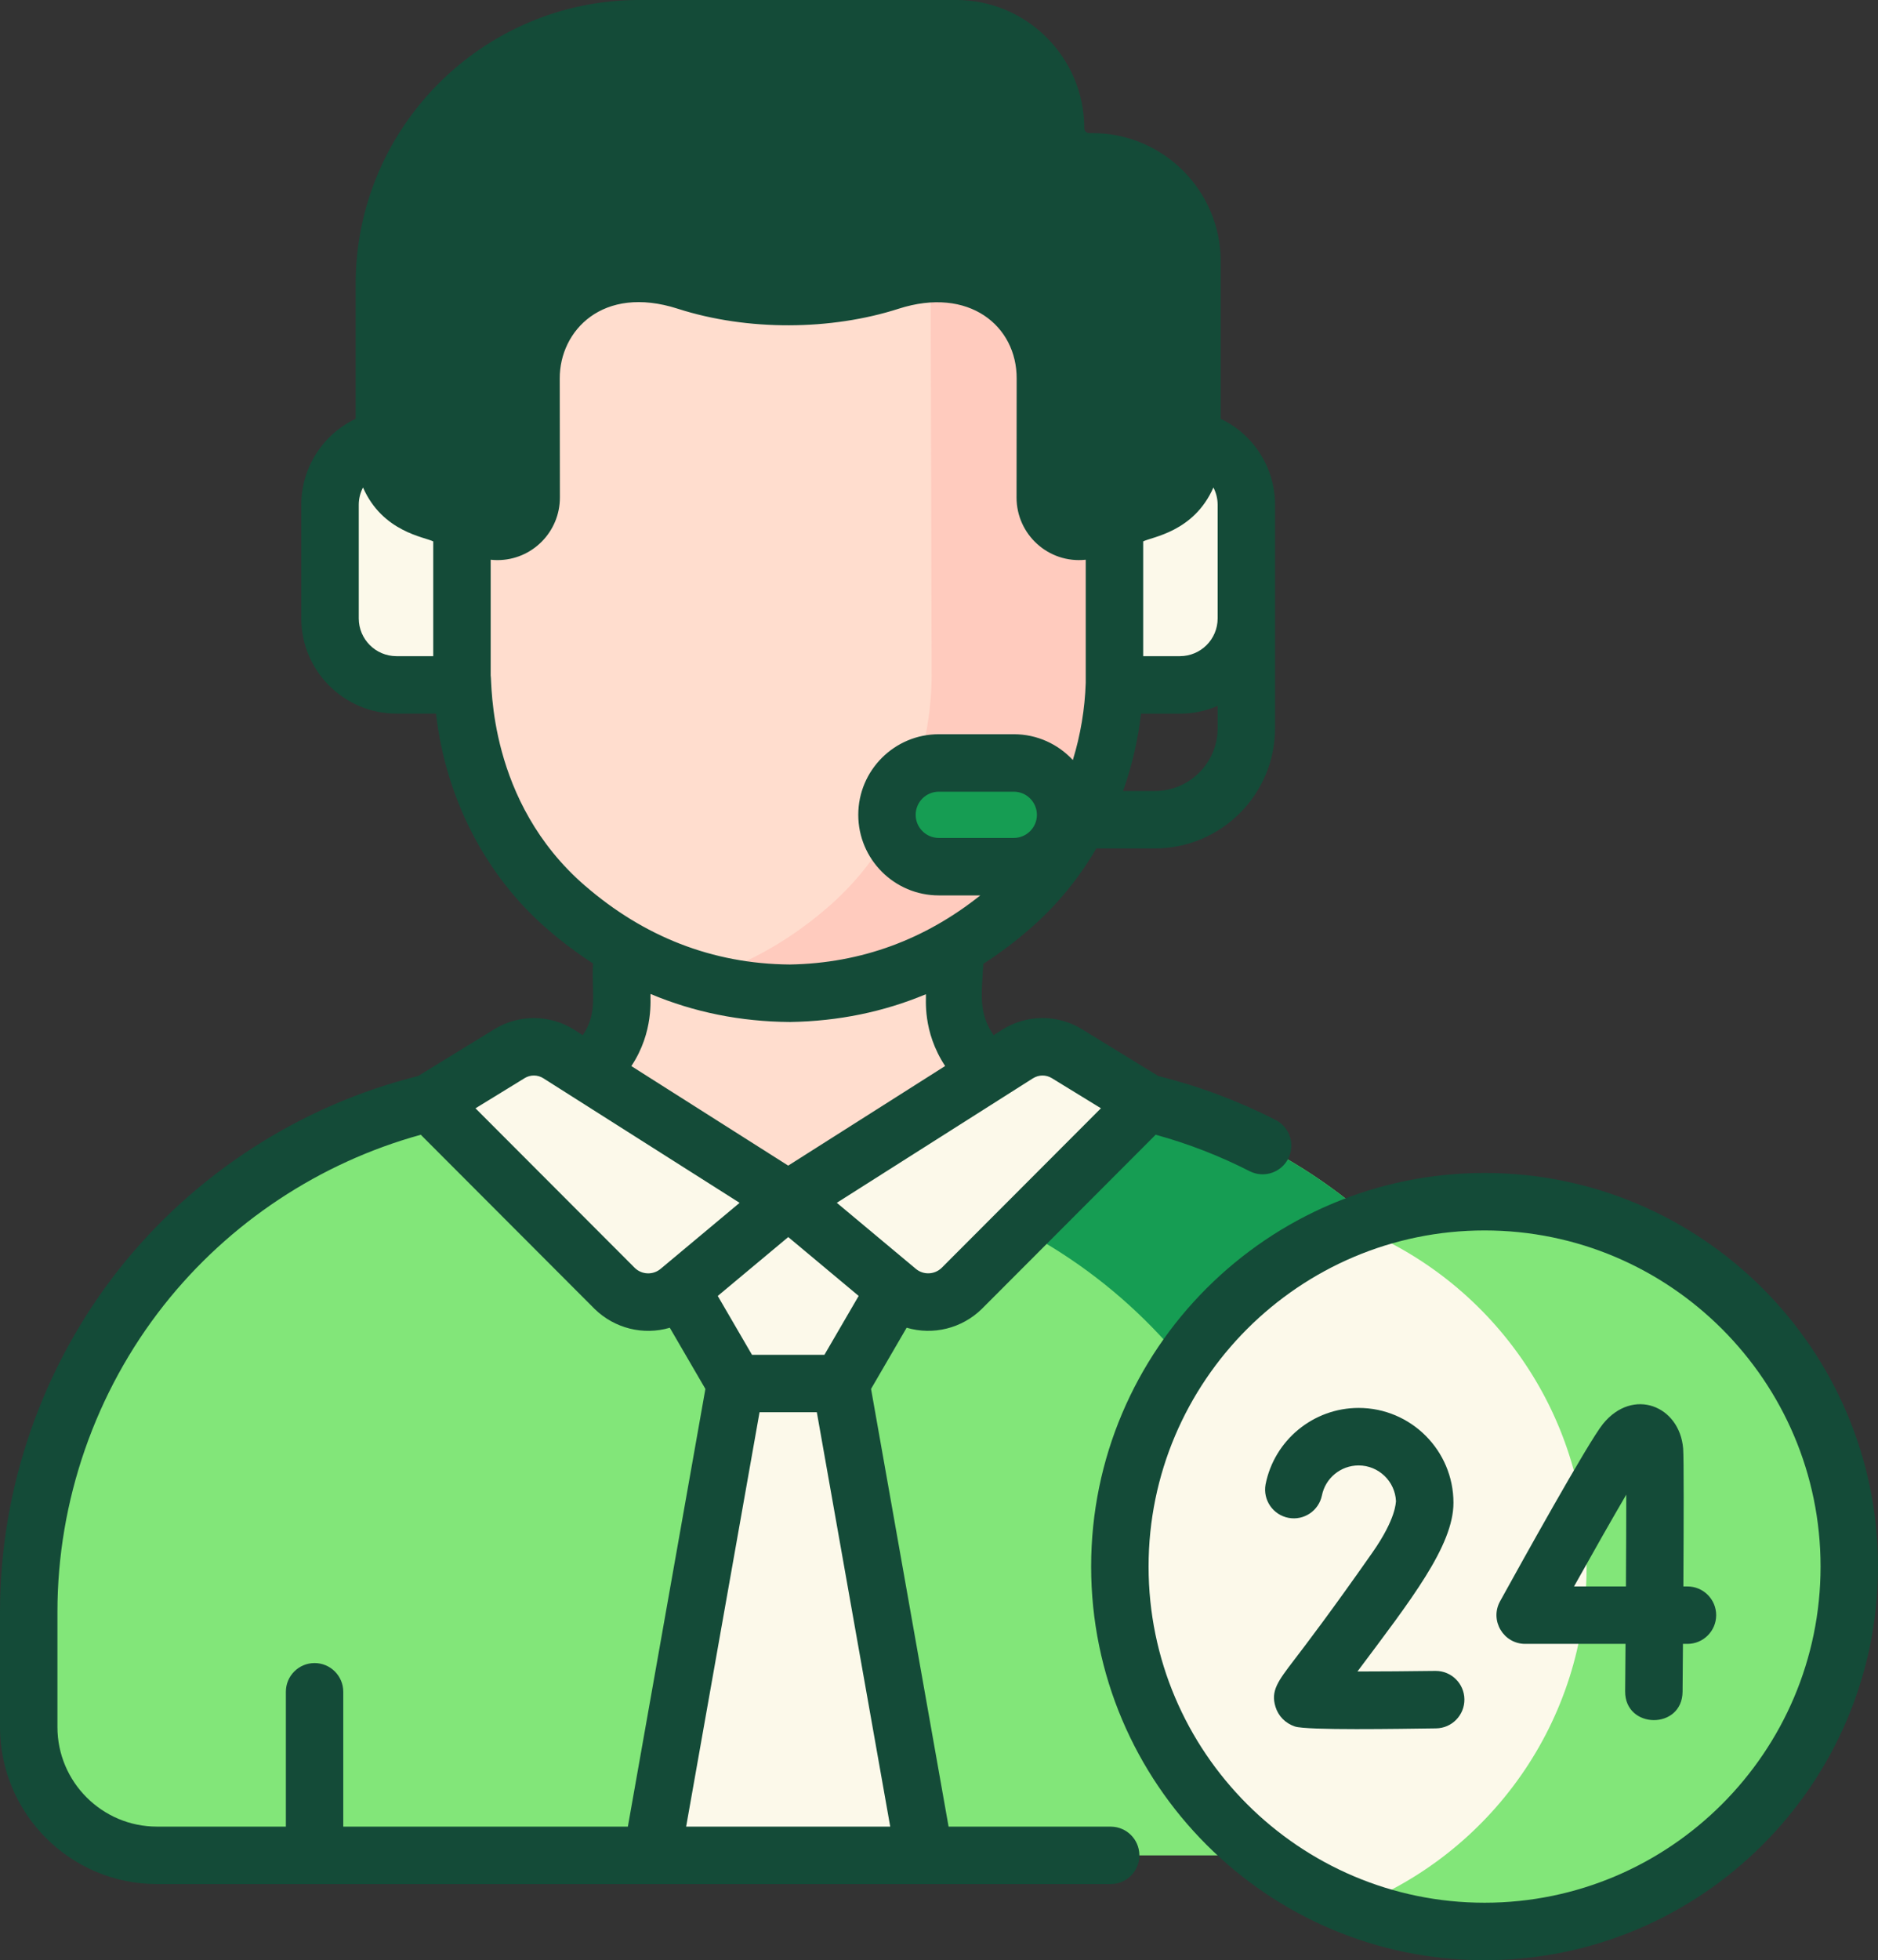 <?xml version="1.0" encoding="UTF-8"?><svg id="Layer_1" xmlns="http://www.w3.org/2000/svg" viewBox="0 0 490.75 512"><rect x="0" y="0" width="490.75" height="512" fill="#333333" stroke="none"/><path d="M267.9,284.1c-10.71-2.06-18.45-11.43-18.45-22.34v-62.48h-86.97v62.48c0,11.14-8.04,20.34-18.45,22.34,0,0,30.92,65.18,61.93,65.32,32.42.15,64.94-64.75,61.93-65.33h0Z" style="fill:#ffddce;"/><path d="M296.91,128.6l-5.81.02-.1-23.42c-.2-49.06-40.69-83.06-85.58-83.37-44.69.7-85.09,34.85-84.89,84.1l.07,16.51.03,6.91-5.81.02c-8.52.04-15.4,7.06-15.36,15.68l.07,17.3c.04,8.62,6.97,15.59,15.49,15.55l5.83-.02c.57,22.66,10.07,44.43,27.13,59.17,13.73,11.87,33.01,22.2,58.42,22.37,25.41-.39,44.6-10.89,58.23-22.87,16.93-14.89,26.25-36.74,26.64-59.4l5.83-.02c8.52-.04,15.4-7.06,15.36-15.68l-.07-17.3c-.04-8.62-6.97-15.58-15.49-15.55h0Z" style="fill:#ffddce;"/><path d="M312.41,144.15c-.04-8.62-6.97-15.59-15.49-15.55l-5.81.02-.1-23.42c-.16-39.12-25.95-68.64-59.14-79.17,7.07,11.97,11.23,26.05,11.3,41.67l.28,109.45c-.39,22.66-9.7,44.52-26.64,59.4-9.05,7.95-20.54,15.24-34.68,19.37,7.37,2.15,15.46,3.44,24.29,3.5,25.41-.39,44.6-10.89,58.23-22.87,16.93-14.89,26.25-36.74,26.64-59.4l5.83-.02c8.52-.04,15.4-7.06,15.36-15.68l-.07-17.3Z" style="fill:#ffcbbe;"/><path d="M291.23,114.5v64.4h17.1c9.59,0,17.36-7.77,17.36-17.37v-29.67c0-9.59-7.77-17.36-17.36-17.36h-17.1ZM120.71,114.5v64.4h-17.1c-9.59,0-17.36-7.77-17.36-17.37v-29.67c0-9.59,7.77-17.36,17.36-17.36h17.1Z" style="fill:#fcf9ea;"/><path d="M285.49,42.27h-.88c-4.85,0-8.78-3.93-8.78-8.78,0-14.36-11.64-25.99-25.99-25.99h-82.73c-36.82,0-66.67,29.85-66.67,66.67v44.06c0,6.47,4.1,12.23,10.21,14.36l16.42,5.72c5.74,2,11.73-2.27,11.72-8.35l-.04-31.07c-.06-15.11,11.99-27.41,26.91-27.47h.32c4.57-.02,9.09.69,13.4,2.08,7.65,2.46,15.57,3.95,23.6,3.91h5.92c8.03.03,15.96-1.46,23.6-3.91,4.33-1.39,8.85-2.09,13.4-2.08h.33c14.93.07,26.98,12.37,26.91,27.47l-.03,31.07c0,6.08,5.99,10.34,11.73,8.34l16.42-5.72c6.11-2.13,10.21-7.89,10.21-14.36v-49.96c0-14.35-11.64-25.99-25.99-25.99Z" style="fill:#144b38;"/><path d="M285.49,42.27h-.88c-4.85,0-8.78-3.93-8.78-8.78,0-14.36-11.64-25.99-25.99-25.99h-32.99c15.91,14.68,26.21,35.54,26.31,60.21v3.79c.93-.06,1.85-.09,2.77-.08h.33c14.93.07,26.98,12.37,26.91,27.47l-.03,31.07c0,6.08,5.99,10.34,11.73,8.34l16.42-5.72c6.11-2.13,10.21-7.89,10.21-14.36v-49.96c0-14.35-11.64-25.99-25.99-25.99h0Z" style="fill:#144b38;"/><path d="M264.92,226.37h-19.6c-7.48,0-13.54-6.06-13.54-13.54s6.06-13.54,13.54-13.54h19.6c7.48,0,13.54,6.06,13.54,13.54s-6.06,13.54-13.54,13.54Z" style="fill:#169d53;"/><path d="M370.92,484.62c18.51,0,33.51-15.01,33.51-33.51v-30.1c0-65.55-46.52-121.88-110.89-134.27l-21.56-4.15c-15.9,17.09-66.02,43.03-66.02,43.03,0,0-62.76-43.65-63.03-43.6l-24.54,4.72C54.02,299.12,7.5,355.45,7.5,421.01v30.1c0,18.51,15.01,33.51,33.51,33.51h329.91,0Z" style="fill:#82e679;"/><path d="M293.54,286.74l-21.56-4.15c-7.57,8.14-22.9,18.28-36.88,26.67,61.24,14.64,104.9,69.48,104.9,132.98v42.39h30.92c18.51,0,33.51-15,33.51-33.51v-30.1c0-65.55-46.52-121.88-110.89-134.27h0Z" style="fill:#169d53;"/><path d="M133.18,275.2l-20.96,12.85,48.4,48.48c4.61,4.49,11.88,4.77,16.82.64l28.53-23.83-59.97-38.04c-3.9-2.48-8.88-2.51-12.82-.1h0Z" style="fill:#fcf9ea;"/><path d="M278.76,275.2l20.96,12.85-48.4,48.48c-4.61,4.49-11.88,4.77-16.82.64l-28.53-23.83,59.97-38.04c3.9-2.48,8.88-2.51,12.82-.1h0Z" style="fill:#fcf9ea;"/><path d="M205.97,313.35l-28.09,23.46,14.31,24.58h27.55l14.31-24.58-28.09-23.46Z" style="fill:#fcf9ea;"/><path d="M241.59,484.62l-21.84-123.24h-27.55l-21.84,123.24h71.24Z" style="fill:#fcf9ea;"/><circle cx="387.95" cy="409.19" r="95.31" style="fill:#fcf9ea;"/><path d="M387.95,313.88c-12.1,0-23.68,2.26-34.33,6.37,35.67,13.78,60.98,48.4,60.98,88.94s-25.3,75.16-60.98,88.94c10.65,4.11,22.23,6.37,34.33,6.37,52.64,0,95.31-42.67,95.31-95.31s-42.67-95.31-95.31-95.31Z" style="fill:#82e679;"/><path d="M440.97,414.37h-1.08c.09-16.22.14-33.62-.06-36.03-.93-11.17-13.11-16.03-20.93-6.44-3.83,4.7-21.57,36.67-26.91,46.35-2.76,4.99.86,11.13,6.57,11.13h26.21c-.03,4.38-.07,8.57-.1,12.36-.09,9.96,14.92,10.14,15.01.13.02-2.33.06-6.86.1-12.49h1.18c4.14,0,7.5-3.36,7.5-7.5s-3.36-7.5-7.5-7.5h0ZM424.88,414.37h-13.56c5.06-9.05,10-17.74,13.65-23.97,0,6.45-.04,15.04-.09,23.97ZM375.17,436.44h-.1c-6.94.09-14.3.15-20.35.15,14-18.7,25.09-32.83,25.09-44.06,0-13.67-11.12-24.78-24.78-24.78-11.82,0-22.04,8.41-24.32,19.99-.74,4.08,1.97,7.98,6.04,8.73,4,.73,7.84-1.86,8.68-5.83.9-4.56,4.93-7.87,9.59-7.87,5.25,0,9.55,4.16,9.77,9.36-.09.27.11,4.44-6.15,13.38-10.7,15.28-17.08,23.64-20.51,28.13-4.2,5.5-6.11,8-4.83,12.17.75,2.45,2.6,4.32,5.08,5.15,3.15,1.05,27.29.61,36.88.49,4.14-.05,7.46-3.45,7.41-7.6h0c-.05-4.11-3.4-7.41-7.5-7.41h0Z" style="fill:#144b38;"/><path d="M387.94,306.38c-56.69,0-102.81,46.12-102.81,102.81s46.12,102.81,102.81,102.81,102.81-46.12,102.81-102.81-46.12-102.81-102.81-102.81ZM387.94,496.99c-48.42,0-87.8-39.39-87.8-87.8s39.39-87.8,87.8-87.8,87.8,39.39,87.8,87.8-39.39,87.8-87.8,87.8h0Z" style="fill:#144b38;"/><path d="M290.36,477.11h-42.48l-20.26-114.33,9.3-15.98c6.95,2.04,14.45.17,19.63-4.9.03-.02.05-.05.08-.08l45.36-45.43c8.51,2.33,16.76,5.54,24.61,9.55,3.71,1.85,8.22.34,10.06-3.37,1.82-3.65.39-8.09-3.23-9.99-9.78-5-20.09-8.87-30.75-11.52l-20.01-12.27c-6.34-3.89-14.48-3.82-20.76.16l-2.27,1.44c-4.05-5.9-3.1-10.79-2.69-18.63,4.45-2.87,8.67-6.07,12.64-9.57,6.7-5.88,12.38-12.85,16.9-20.58h15.29c17.32,0,31.41-14.09,31.41-31.41v-58.34c0-9.79-5.7-18.43-14.2-22.46v-41.13c0-18.47-15.03-33.5-33.5-33.5h-.88c-.7,0-1.27-.57-1.27-1.28,0-18.47-15.02-33.5-33.5-33.5h-82.73c-40.9,0-74.17,33.27-74.17,74.17v35.23c-8.5,4.03-14.21,12.68-14.21,22.46v29.67c0,13.71,11.16,24.87,24.87,24.87h10.33c2.55,22.11,12.91,42.3,29.14,56.33,3.75,3.25,7.73,6.24,11.9,8.94-.45,7.7,1.35,12.91-2.69,18.73l-2.27-1.44c-6.27-3.98-14.42-4.04-20.76-.16l-20,12.27c-30.77,7.68-58.51,25.59-78.21,50.53C11.03,356.95,0,388.7,0,421v30.1c0,22.62,18.4,41.02,41.02,41.02h249.34c4.14-.07,7.45-3.48,7.38-7.62-.07-4.05-3.33-7.32-7.38-7.38h0ZM269.96,281.64c1.49-.94,3.37-.95,4.88-.04l12.85,7.88-41.64,41.7c-1.86,1.79-4.77,1.89-6.74.23l-20.64-17.24,51.29-32.54h0ZM246.98,278.44l-41.01,26.02-40.99-26c5.97-8.97,4.88-17.79,5.01-18.84,11.38,4.78,23.53,7.23,36.37,7.32h.17c12.5-.2,24.34-2.62,35.42-7.25.14,1.06-1,9.61,5.03,18.76h0ZM224.38,338.5l-8.95,15.38h-18.92l-8.95-15.38,18.42-15.38,18.41,15.38ZM264.92,218.87h-19.6c-3.33,0-6.04-2.71-6.04-6.04s2.71-6.04,6.04-6.04h19.6c3.33,0,6.03,2.71,6.04,6.04,0,3.33-2.71,6.03-6.04,6.04ZM318.19,190.21c0,9.04-7.36,16.4-16.4,16.4h-8.32c2.32-6.54,3.9-13.31,4.69-20.2h10.17c3.5,0,6.83-.73,9.86-2.04v5.84ZM317.08,127.33c.73,1.4,1.11,2.96,1.11,4.53v29.67c0,5.44-4.42,9.86-9.86,9.86h-9.6v-29.97c2.22-1.18,13.24-2.43,18.35-14.09h0ZM113.21,171.39h-9.6c-5.44,0-9.86-4.42-9.86-9.86v-29.67c0-1.62.4-3.17,1.11-4.53,5.12,11.67,16.16,12.93,18.35,14.09v29.98ZM113.13,125.5c-3.09-1.08-5.17-4-5.17-7.28v-44.05c0-32.62,26.54-59.16,59.16-59.16h82.73c10.2,0,18.49,8.29,18.49,18.49,0,8.98,7.3,16.28,16.28,16.28h.88c10.2,0,18.49,8.29,18.49,18.49v49.96c0,3.28-2.08,6.19-5.17,7.27l-16.42,5.72c-.68.24-1.43-.11-1.68-.8-.05-.15-.08-.3-.08-.45l.03-31.04c.1-23.2-21.52-41.87-50.44-32.57-15.14,4.86-33.68,4.77-48.53,0-28.67-9.22-50.54,9.09-50.44,32.55l.04,31.07c0,.73-.58,1.32-1.3,1.32-.15,0-.31-.02-.45-.08l-16.42-5.72h0ZM152.9,231.38c-25.49-22.02-24.3-53.06-24.68-54.97v-30.21c.58.06,1.17.1,1.75.1,9.12,0,16.35-7.41,16.34-16.35l-.04-31.09c-.05-12.42,11.17-24.54,30.84-18.22,18.26,5.87,40.08,5.67,57.72,0,18.41-5.92,30.9,4.54,30.84,18.25l-.03,31.06c-.01,9.63,8.33,17.3,18.08,16.25v32.17c-.23,6.84-1.36,13.62-3.37,20.15-3.85-4.15-9.34-6.74-15.42-6.74h-19.6c-11.61,0-21.05,9.44-21.05,21.05s9.44,21.05,21.05,21.05h10.84c-14.35,11.43-31,17.74-49.78,18.05-20.36-.16-38.26-7.39-53.48-20.55h0ZM137.1,281.6c1.5-.91,3.39-.9,4.88.04l51.29,32.54q-20.19,16.86-20.64,17.24c-1.98,1.66-4.88,1.56-6.74-.23l-41.64-41.7,12.85-7.88ZM164.06,477.11h-74.36v-35.22c0-4.14-3.36-7.5-7.5-7.5s-7.5,3.36-7.5,7.5h0v35.22h-33.68c-14.34,0-26.01-11.67-26.01-26.01v-30.1c0-28.94,9.88-57.39,27.82-80.1,17.02-21.55,40.74-37.24,67.13-44.5l45.36,45.43s.05.05.08.08c5.18,5.06,12.68,6.94,19.63,4.9l9.3,15.98-20.26,114.33ZM179.3,477.11l19.18-108.23h14.97l19.18,108.23h-53.34Z" style="fill:#144b38;"/></svg>
